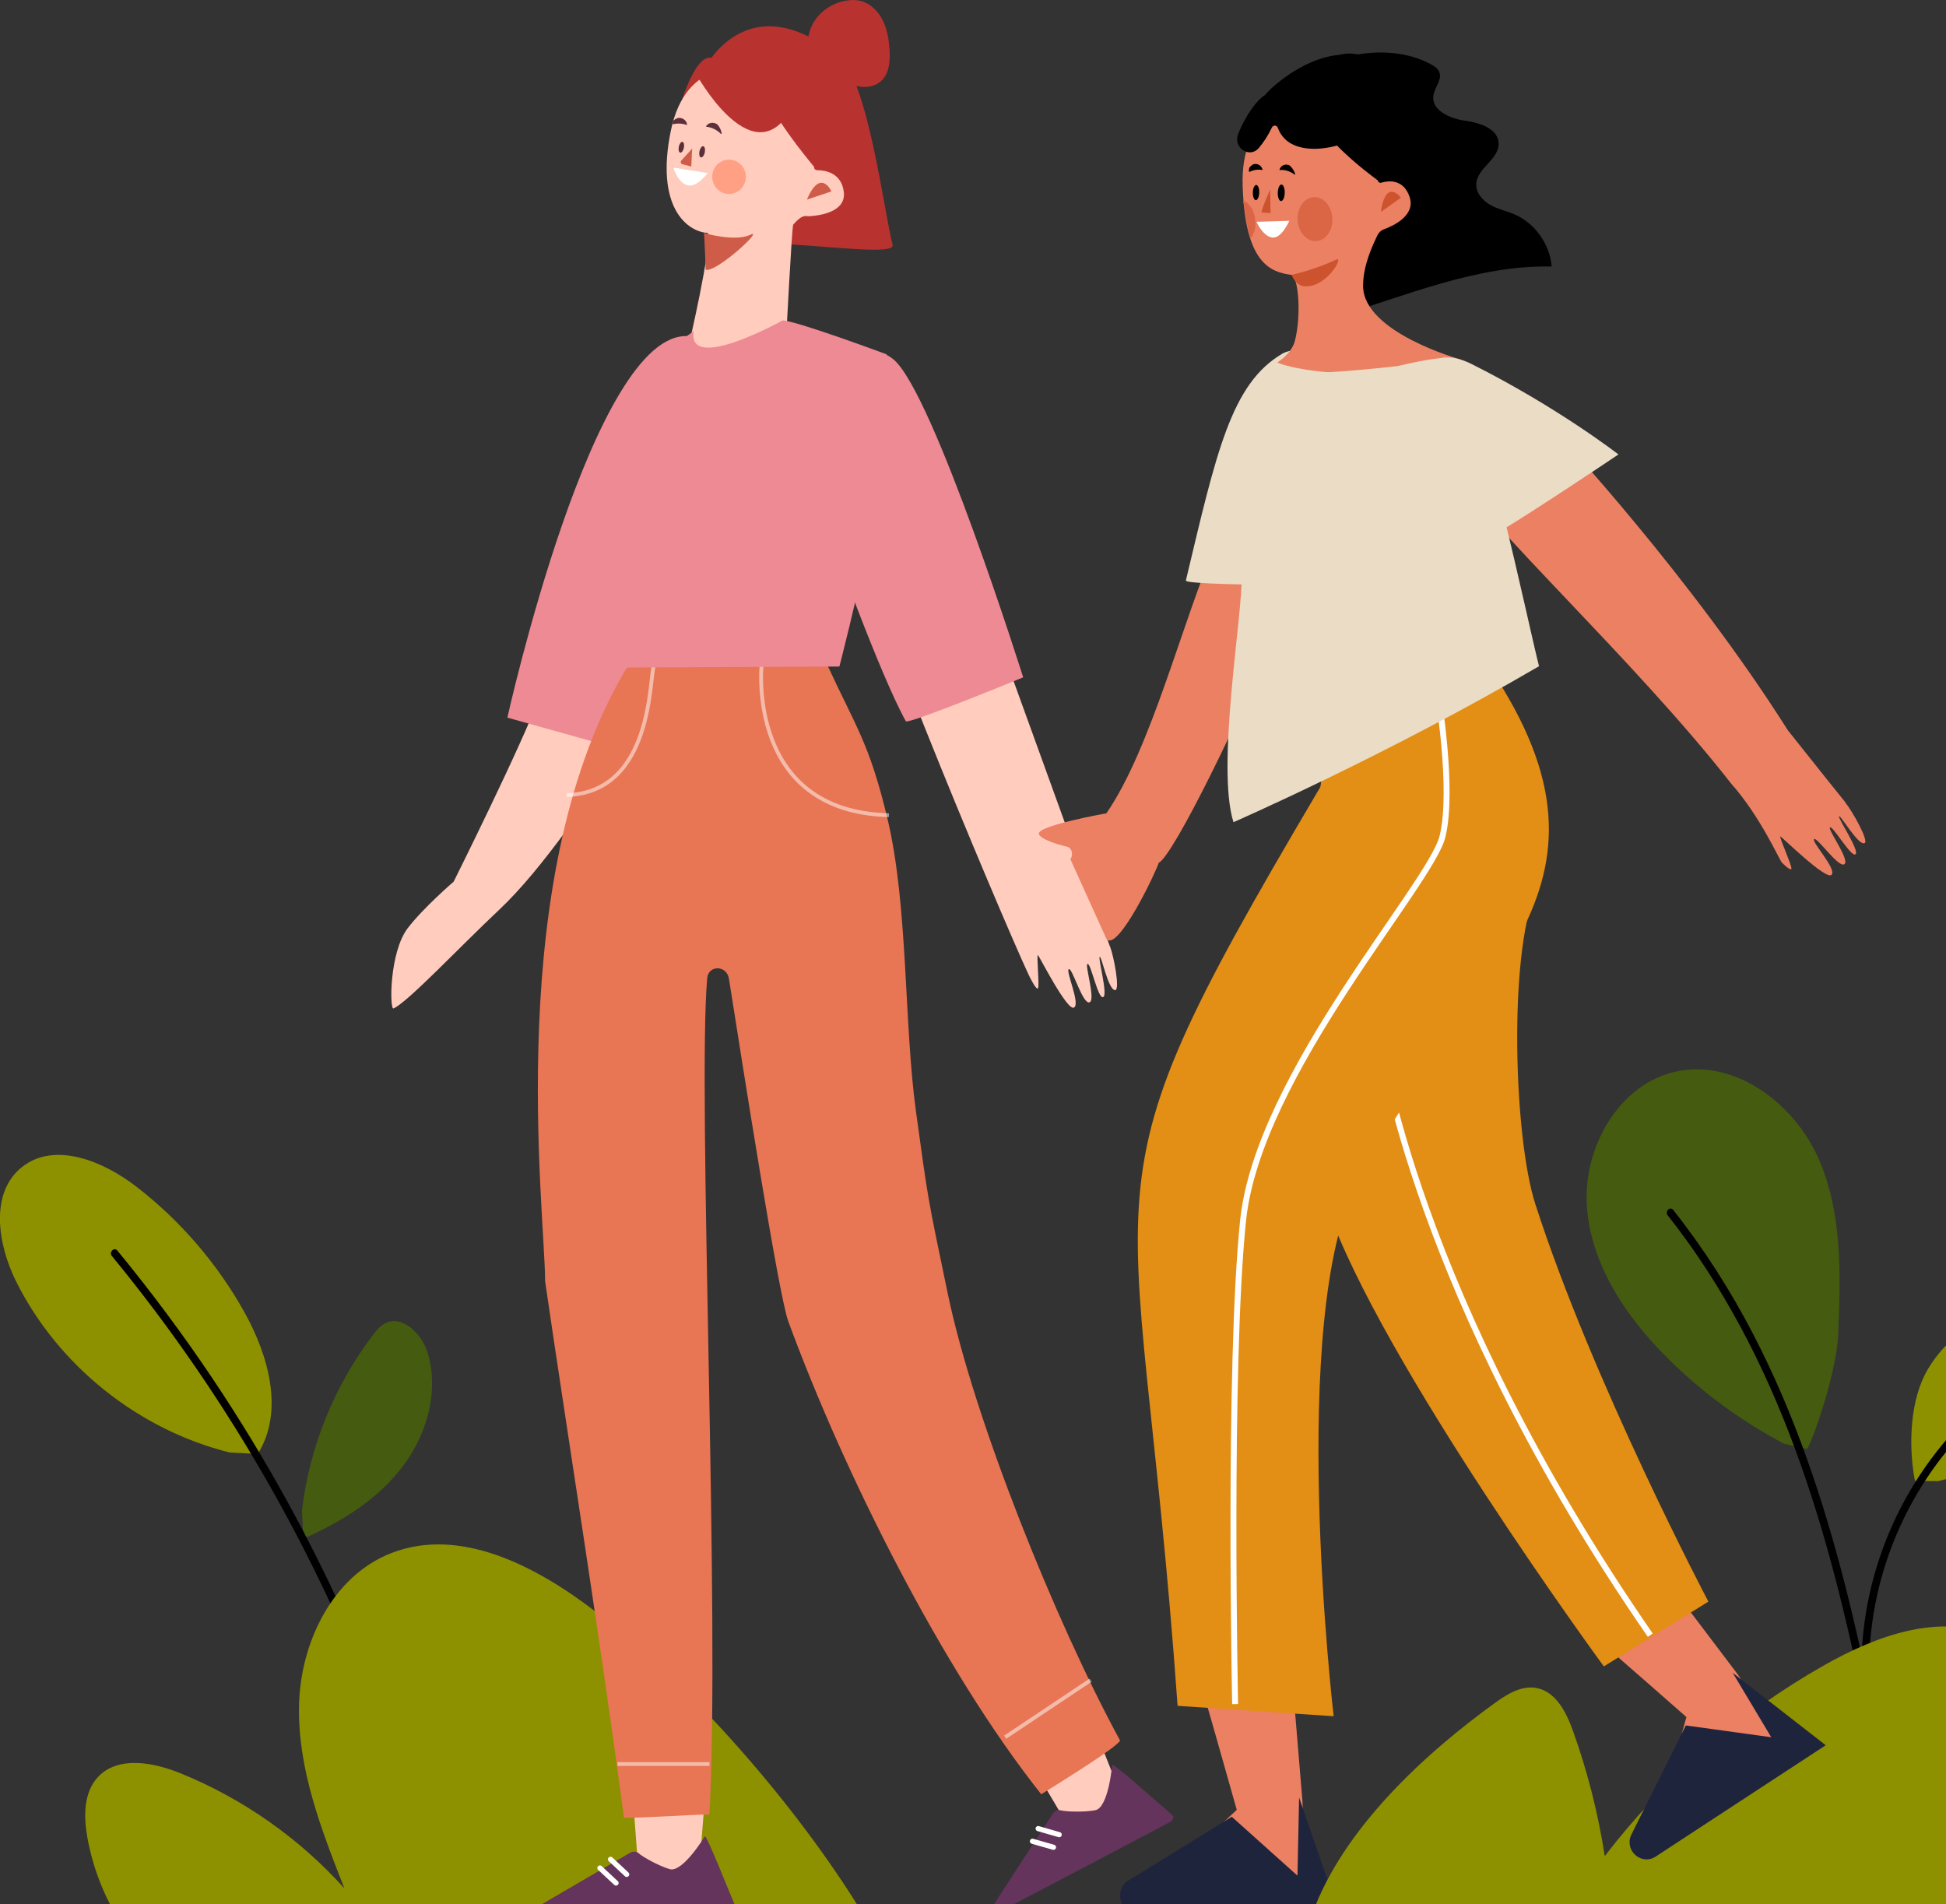 <svg xmlns="http://www.w3.org/2000/svg" width="279" height="273" viewBox="0 0 279 273" fill="none"><rect x="0" y="0" width="279" height="273" fill="#333333" stroke="none"/><g clip-path="url(#clip0_290_3669)"><path d="M173.078 244.569C173.314 245.31 177.316 259.479 177.316 259.479L173.314 263.204L187.206 271.649L186.734 258.231L185.555 244.063L173.069 244.56L173.078 244.569Z" fill="#EB8063"></path><path d="M186.263 257.734L191.988 274.352H163.007C160.657 274.352 159.686 271.169 161.592 269.723L176.599 260.464L186.018 268.909L186.254 257.724L186.263 257.734Z" fill="#1F243D"></path><path d="M32.956 208.248C19.853 204.993 8.357 195.807 2.332 183.764C-0.335 178.429 -1.515 170.997 3.176 167.299C7.876 163.601 14.836 166.476 19.563 170.138C25.878 175.02 31.177 181.187 35.051 188.14C38.527 194.387 40.759 202.389 36.957 208.447" fill="#8D9100"></path><path d="M43.29 216.549C44.37 207.462 47.927 198.673 53.48 191.377C53.952 190.762 54.45 190.138 55.131 189.767C57.699 188.366 60.584 191.322 61.374 194.134C62.962 199.731 61.12 205.907 57.536 210.5C53.961 215.093 48.834 218.267 43.49 220.59" fill="#455B10"></path><path d="M255.809 207.001C249.729 203.8 244.131 199.704 239.249 194.885C233.215 188.926 228.107 181.413 227.517 172.977C226.927 164.541 232.108 155.327 240.429 153.6C248.84 151.855 257.242 158.23 260.708 166.069C264.175 173.908 263.902 182.814 263.548 191.367C263.376 195.554 260.935 203.963 259.111 207.733" fill="#455B10"></path><path d="M274.545 212.308C273.556 207.073 273.874 200.581 276.378 196.341C278.883 192.1 283.229 188.61 288.165 188.456C293.101 188.302 298.164 192.444 297.819 197.362C297.565 200.997 294.707 203.89 291.74 206.015C287.575 208.99 282.839 211.16 277.857 212.353" fill="#8D9100"></path><path d="M239.104 174.243C247.025 184.261 252.914 195.689 257.324 207.625C261.733 219.532 264.746 231.911 267.25 244.343C268.675 251.441 269.927 258.565 271.161 265.699C271.279 266.405 272.349 266.106 272.231 265.401C270.018 252.616 267.74 239.822 264.528 227.236C261.37 214.894 257.278 202.715 251.408 191.377C248.141 185.056 244.303 179.044 239.884 173.456C239.44 172.895 238.659 173.682 239.095 174.243H239.104Z" fill="black"></path><path d="M288.355 198.04C276.487 206.178 268.738 219.577 267.169 233.8C266.724 237.815 266.806 241.856 267.386 245.853C267.486 246.558 268.557 246.26 268.457 245.554C266.452 231.766 270.979 217.326 280.117 206.838C282.703 203.863 285.661 201.223 288.918 198.99C289.508 198.592 288.945 197.624 288.355 198.031V198.04Z" fill="black"></path><path d="M16.042 180.074C24.653 190.554 32.338 201.784 38.998 213.592C45.658 225.4 51.302 237.779 55.821 250.545C58.37 257.752 60.557 265.075 62.39 272.49C62.562 273.177 63.633 272.887 63.46 272.191C60.203 259.008 55.802 246.115 50.313 233.692C44.823 221.268 38.127 209.053 30.478 197.642C26.232 191.304 21.668 185.183 16.822 179.288C16.369 178.736 15.588 179.523 16.033 180.074H16.042Z" fill="black"></path><path d="M17.013 275.211C14.79 271.585 13.257 267.544 12.513 263.367C11.986 260.383 11.986 256.947 14.073 254.741C16.959 251.694 22.013 252.661 25.905 254.243C34.843 257.878 42.937 263.565 49.379 270.736C46.058 262.309 42.691 253.62 42.873 244.569C43.045 235.518 47.664 225.934 56.13 222.652C66.001 218.827 76.899 224.56 85.292 230.988C99.374 241.775 114.318 259.072 123.583 274.171" fill="#8D9100"></path><path d="M188.156 274.37C192.475 262.354 204.053 251.54 214.442 244.072C216.157 242.833 218.172 241.63 220.259 242.001C223.053 242.498 224.569 245.491 225.521 248.158C227.608 253.981 229.133 260.003 230.076 266.106C238.596 255.003 249.367 245.636 261.562 238.728C268.984 234.523 278.057 231.196 285.897 234.569C293.101 237.67 297.103 245.916 296.976 253.737C296.849 261.558 293.256 268.936 288.8 275.374" fill="#8D9100"></path><path d="M116.831 9.566C115.624 7.902 115.507 5.525 116.405 3.671C117.303 1.817 119.145 0.497 121.141 0.118C121.958 -0.036 122.82 -0.054 123.609 0.199C124.925 0.606 125.968 1.7 126.585 2.966C127.202 4.232 127.429 5.642 127.529 7.053C127.638 8.608 127.547 10.344 126.477 11.465C125.052 12.957 122.539 12.613 120.806 11.51" fill="#B83330"></path><path d="M103.122 9.105C103.122 9.105 99.601 12.857 97.686 14.648C97.686 14.648 100.354 5.479 103.122 9.105Z" fill="#B83330"></path><path d="M101.225 9.476C101.225 9.476 107.413 -2.45 120.343 8.183C124.454 11.564 126.758 30.507 127.974 35.091C128.346 36.501 120.316 35.452 112.785 35C100.953 34.295 101.225 9.476 101.225 9.476Z" fill="#B83330"></path><path d="M101.534 19.639C101.506 19.774 99.211 21.311 98.276 21.727C97.959 21.863 98.049 22.387 98.349 22.559L100.481 23.807L101.534 19.63V19.639Z" fill="#FFCCBD"></path><path d="M116.731 23.933C116.668 24.187 116.922 24.404 117.167 24.404C118.192 24.404 120.642 24.693 120.978 27.532C121.313 30.398 117.539 30.914 115.978 31.004C115.534 31.031 115.116 30.606 113.728 32.197C113.528 32.424 112.657 49.558 112.657 49.558C112.657 49.558 103.411 53.346 98.675 49.856C98.675 49.856 102.114 35.145 101.479 33.4C98.521 33.237 93.92 29.711 96.18 18.734C98.312 8.391 106.297 9.666 108.093 10C109.609 10.28 106.778 11.881 116.731 23.933Z" fill="#FFCCBD"></path><path d="M100.926 33.409C100.926 33.409 105.39 34.72 107.559 33.662C109.727 32.605 102.731 39.114 101.171 38.671C101.171 38.671 101.017 34.196 100.926 33.409Z" fill="#CF5C48"></path><path d="M119.2 27.442C119.2 27.442 117.657 23.988 115.688 28.617L119.2 27.442Z" fill="#CF5C48"></path><path d="M96.543 24.024L101.452 24.81C101.452 24.81 99.855 27.017 98.476 26.537C97.097 26.058 96.543 24.024 96.543 24.024Z" fill="white"></path><path d="M99.237 21.302L99.111 23.87L97.84 23.545C97.604 23.481 97.523 23.192 97.686 23.011L99.237 21.302Z" fill="#CF5C48"></path><path d="M103.312 19.15C103.702 19.548 103.258 18.002 102.677 17.731C102.096 17.459 101.443 17.649 101.207 18.165C101.207 18.165 102.368 18.201 103.303 19.15H103.312Z" fill="#5C303A"></path><path d="M96.525 17.803C97.623 17.541 98.503 17.939 98.503 17.939C98.512 17.378 98.004 16.908 97.36 16.899C97.124 16.899 96.824 17.062 96.57 17.261C96.57 17.261 96.298 17.839 96.525 17.803Z" fill="#5C303A"></path><path d="M101.043 21.854C100.953 22.297 100.699 22.613 100.49 22.568C100.281 22.523 100.19 22.125 100.281 21.682C100.381 21.239 100.626 20.913 100.835 20.968C101.043 21.013 101.134 21.411 101.043 21.854Z" fill="#5C303A"></path><path d="M98.049 21.194C97.959 21.619 97.723 21.926 97.523 21.881C97.323 21.836 97.233 21.456 97.323 21.031C97.414 20.606 97.65 20.299 97.85 20.344C98.049 20.389 98.14 20.769 98.049 21.194Z" fill="#5C303A"></path><path d="M106.778 26.221C106.306 27.496 104.909 28.129 103.666 27.649C102.423 27.17 101.797 25.742 102.269 24.476C102.74 23.201 104.138 22.568 105.381 23.047C106.624 23.526 107.25 24.955 106.778 26.221Z" fill="#FFA085"></path><path d="M99.782 10.57C99.782 10.57 107.486 24.63 113.021 16.338C113.021 16.338 122.185 4.593 99.782 10.57Z" fill="#B83330"></path><path d="M91.081 104.658C85.02 113.808 77.852 124.54 71.527 130.472C66.165 135.499 58.425 143.718 56.42 144.577C55.848 144.821 55.803 136.557 58.452 133.076C60.702 130.128 65.04 126.403 65.04 126.403C65.04 126.403 75.03 106.385 77.38 99.784C78.931 95.435 79.312 83.156 82.669 76.981C87.569 67.975 93.141 80.498 93.141 80.498C93.141 80.498 98.63 93.283 91.09 104.667L91.081 104.658Z" fill="#FFCCBD"></path><path d="M89.938 107.696L72.743 102.885C72.743 102.885 85.065 47.306 98.666 48.192L89.928 107.696H89.938Z" fill="#EE8A93"></path><path d="M101.624 250.573L100.445 265.537C100.445 265.537 98.031 274.515 95.799 271.043C93.558 267.571 91.344 265.735 91.344 265.735L90.191 250.41L101.624 250.591V250.573Z" fill="#FFCCBD"></path><path d="M90.282 265.663L76.69 273.584C76.082 273.936 76.409 274.678 77.18 274.678C83.459 274.642 100.372 274.47 104.818 274.406C105.354 274.406 105.726 274 105.562 273.611C104.619 271.459 101.425 263.312 101.062 263.258C101.062 263.258 97.886 268.502 96.035 267.978C94.438 267.526 92.061 266.169 91.58 265.708C91.253 265.401 90.654 265.383 90.3 265.672L90.282 265.663Z" fill="#64345C"></path><path d="M87.533 266.567L89.847 268.728" stroke="white" stroke-width="0.74" stroke-miterlimit="10" stroke-linecap="round"></path><path d="M86.009 267.815L88.323 269.967" stroke="white" stroke-width="0.74" stroke-miterlimit="10" stroke-linecap="round"></path><path d="M154.387 241.413L159.922 255.319C159.922 255.319 161.718 264.443 158.198 262.363C154.668 260.283 151.882 259.659 151.882 259.659L144.106 246.495L154.396 241.404L154.387 241.413Z" fill="#FFCCBD"></path><path d="M150.902 260.093L142.246 273.403C141.856 274 142.482 274.506 143.163 274.153C148.752 271.242 163.787 263.33 167.734 261.233C168.215 260.979 168.369 260.455 168.042 260.184C166.255 258.692 159.813 252.887 159.459 253.005C159.459 253.005 158.933 259.144 157.045 259.524C155.421 259.849 152.699 259.732 152.064 259.542C151.637 259.415 151.093 259.677 150.902 260.102V260.093Z" fill="#64345C"></path><path d="M148.843 262.164L151.855 263.032" stroke="white" stroke-width="0.74" stroke-miterlimit="10" stroke-linecap="round"></path><path d="M148.026 263.981L151.039 264.84" stroke="white" stroke-width="0.74" stroke-miterlimit="10" stroke-linecap="round"></path><path d="M118.565 95.236C122.675 104.151 124.662 106.565 127.239 117.379C130.224 129.92 129.589 146.801 131.331 159.405C133.11 172.298 132.91 171.213 135.904 185.572C139.643 203.42 151.275 232.426 160.594 249.551C159.904 250.609 153.798 254.415 149.288 257.245C135.133 239.433 121.006 211.187 113.021 189.451C111.605 185.608 106.424 152.425 104.51 140.318C104.201 138.365 101.561 138.302 101.389 140.273C99.973 156.729 103.285 232.145 101.706 260.139C99.302 260.139 92.923 260.618 89.457 260.618C86.163 235.617 81.445 206.286 78.151 183.682C78.151 173.582 71.872 125.047 90.174 95.236C101.243 95.507 109.446 95.426 118.556 95.245L118.565 95.236Z" fill="#E87554"></path><path opacity="0.5" d="M109.183 95.489C109.183 95.489 107.068 116.376 127.448 116.873" stroke="white" stroke-width="0.55" stroke-miterlimit="10"></path><path opacity="0.5" d="M93.748 95.489C93.068 96.819 93.748 113.618 81.254 113.989" stroke="white" stroke-width="0.55" stroke-miterlimit="10"></path><path opacity="0.5" d="M144.106 249.063L156.356 240.889" stroke="white" stroke-width="0.55" stroke-miterlimit="10"></path><path opacity="0.5" d="M88.522 252.905H101.714" stroke="white" stroke-width="0.55" stroke-miterlimit="10"></path><path d="M99.456 47.442C99.492 47.523 95.718 50.064 95.427 50.652C93.567 54.449 88.531 62.288 85.963 70.381C82.08 82.614 80.873 95.426 81.345 95.743L120.343 95.562C120.343 95.562 129.907 59.115 127.103 50.796C127.103 50.796 114.527 46.113 112.222 45.932C112.222 45.932 98.412 53.626 99.456 47.433V47.442Z" fill="#EE8A93"></path><path d="M159.132 135.689C156.954 129.929 133.345 64.494 133.345 64.494L121.939 73.807C122.674 82.334 146.928 139.215 147.835 140.445C147.835 140.445 148.57 141.946 148.815 141.701C149.06 141.448 148.57 136.692 148.815 136.936C149.06 137.19 152.989 144.956 153.969 144.459C154.949 143.962 152.744 139.197 153.234 138.944C153.724 138.691 155.194 143.953 156.183 143.709C157.163 143.456 155.448 138.193 155.938 138.193C156.428 138.193 157.408 143.202 158.152 142.958C158.887 142.705 157.417 137.443 157.662 137.19C157.907 136.936 158.887 141.955 159.876 141.955C160.611 141.955 159.704 137.172 159.15 135.698L159.132 135.689Z" fill="#FFCCBD"></path><path d="M117.113 53.509C117.113 53.509 123.873 48.02 128.092 51.52C133.836 56.285 146.693 97.108 146.693 97.108C146.693 97.108 130.152 103.916 129.871 103.401C126.214 96.855 119.01 76.981 118.166 74.278C116.233 68.057 113.947 62.27 117.104 53.5L117.113 53.509Z" fill="#EE8A93"></path><path d="M230.588 236.37C231.169 236.849 241.785 246.171 241.785 246.171L240.324 251.416L256.348 250.638L249.08 239.969L240.841 229.083L230.588 236.37Z" fill="#EB8063"></path><path d="M248.427 239.833L261.756 250.213L237.366 266.181C235.388 267.474 232.947 265.421 233.809 263.188L241.694 247.374L253.943 249.065L248.418 239.824L248.427 239.833Z" fill="#1F243D"></path><path d="M190.146 107.289C190.146 107.289 182.633 150.797 190.264 172.995C197.895 195.192 229.943 238.909 229.943 238.909L244.933 229.623C244.933 229.623 228.328 198.14 220.107 172.579C217.068 163.112 216.251 137.172 220.18 127.732C225.261 115.535 212.603 94.947 208.874 92.388C203.003 88.356 190.146 107.289 190.146 107.289Z" fill="#E38E14"></path><path d="M197.922 149.378C197.922 149.378 202.731 185.436 236.603 234.433" stroke="white" stroke-width="0.85" stroke-miterlimit="10"></path><path d="M192.324 107.732C152.681 174.451 162.962 161.819 168.832 244.56L191.208 246.052C191.208 246.052 184.457 188.519 194.728 169.261C210.398 139.875 235.251 128.049 213.583 95.743L192.324 107.723V107.732Z" fill="#E38E14"></path><path d="M206.052 98.88C206.052 98.88 208.492 113.039 206.814 119.92C205.135 126.801 180.382 154.052 178.223 174.975C176.063 195.897 177.08 244.316 177.08 244.316" stroke="white" stroke-width="0.85" stroke-miterlimit="10"></path><path d="M158.66 134.667C160.339 136.376 165.756 124.965 166.119 123.718C166.119 123.718 166.119 123.718 166.119 123.709C168.278 122.633 178.096 102.433 183.431 89.504C186.326 82.506 195.88 71.457 190.808 65.86L186.099 64.531C181.163 59.088 177.243 71.321 174.24 78.202C169.53 89.025 165.057 107.289 158.624 116.602C158.624 116.602 148.389 118.419 148.961 119.613C149.333 120.381 151.501 121.032 152.998 121.394C153.67 121.557 153.924 122.515 153.47 123.202L158.66 134.667Z" fill="#EB8063"></path><path d="M183.858 50.688C187.678 48.825 193.576 51.845 195.336 59.223C198.902 74.16 192.314 83.88 192.314 83.88C192.314 83.88 169.839 83.988 170.021 83.22C174.412 64.784 176.526 54.983 183.867 50.697L183.858 50.688Z" fill="#EADCC5"></path><path d="M183.876 11.519C187.269 9.982 190.727 8.49 194.383 7.848C198.04 7.206 201.96 7.459 205.226 9.259C205.68 9.512 206.152 9.828 206.351 10.317C206.796 11.42 205.68 12.514 205.507 13.689C205.19 15.841 207.894 16.998 210.008 17.297C212.122 17.595 214.844 18.427 214.862 20.606C214.889 22.857 211.795 24.087 211.65 26.329C211.569 27.622 212.558 28.762 213.674 29.386C214.79 30.009 216.069 30.262 217.23 30.778C220.107 32.053 222.194 35.019 222.466 38.21C211.759 37.975 201.569 42.415 191.289 45.498C190.799 45.642 190.264 45.787 189.792 45.579C189.257 45.344 188.984 44.738 188.776 44.178C186.979 39.367 185.899 34.286 185.582 29.15" fill="black"></path><path d="M195.164 38.156C194.311 31.23 212.776 38.662 204.319 16.953C202.831 13.119 193.467 1.492 187.688 11.899C187.688 11.899 196.226 46.773 195.164 38.156Z" fill="black"></path><path d="M197.523 25.85C197.578 26.103 197.795 26.257 198.013 26.194C198.93 25.922 201.18 25.552 202.087 28.21C203.013 30.895 199.755 32.387 198.385 32.885C197.986 33.029 197.668 33.346 197.469 33.762C196.87 35.045 195.427 37.948 195.427 40.977C195.418 47.659 209.346 51.52 209.346 51.52C209.201 53.31 205.154 52.505 200.635 53.201C194.583 54.142 185.973 53.201 183.114 51.972C183.114 51.972 185.156 50.778 185.655 48.852C186.599 45.181 186.163 39.548 185.102 39.404C182.243 39.006 178.523 37.885 178.16 26.673C177.815 16.112 185.129 14.81 186.798 14.666C188.205 14.539 187.134 18.156 197.532 25.859L197.523 25.85Z" fill="#EB8063"></path><path d="M185.2 39.404C185.2 39.404 188.53 38.672 191.561 37.225C192.759 36.655 190.227 41.194 187.124 41.049C185.654 40.977 185.191 39.404 185.191 39.404H185.2Z" fill="#CC532D"></path><path d="M180.482 21.212C179.185 22.767 176.762 21.185 177.506 19.259C178.586 16.456 180.328 14.214 181.335 13.653C183.204 11.356 192.024 4.494 197.876 9.819C205.816 17.053 196.316 18.852 194.038 19.774C193.04 20.922 184.992 23.237 183.204 18.328C183.05 17.912 182.524 17.903 182.342 18.3C181.798 19.449 181.154 20.407 180.491 21.203L180.482 21.212Z" fill="black"></path><path d="M200.844 28.346C200.844 28.346 198.712 25.416 197.968 30.398L200.844 28.346Z" fill="#CC532D"></path><path d="M180.146 31.8L184.847 31.655C184.847 31.655 183.731 34.277 182.37 34.051C180.999 33.825 180.156 31.809 180.156 31.809L180.146 31.8Z" fill="white"></path><path d="M182.107 27.161L182.162 30.561L180.891 30.453C180.665 30.434 182.107 27.161 182.107 27.161Z" fill="#CC532D"></path><path d="M185.546 25C185.972 25.335 185.301 23.816 184.72 23.644C184.13 23.472 183.559 23.807 183.432 24.385C183.432 24.385 184.52 24.186 185.555 25H185.546Z" fill="black"></path><path d="M179.158 24.63C180.138 24.141 181.018 24.386 181.018 24.386C180.927 23.798 180.383 23.409 179.784 23.526C179.557 23.572 179.312 23.798 179.113 24.06C179.113 24.06 178.958 24.711 179.158 24.63Z" fill="black"></path><path d="M184.194 27.659C184.175 28.309 183.939 28.834 183.658 28.825C183.386 28.816 183.177 28.273 183.195 27.622C183.214 26.971 183.45 26.447 183.731 26.456C184.003 26.465 184.212 27.008 184.194 27.659Z" fill="black"></path><path d="M180.537 27.622C180.519 28.219 180.301 28.698 180.047 28.689C179.793 28.68 179.602 28.183 179.62 27.586C179.638 26.99 179.856 26.51 180.11 26.519C180.364 26.529 180.555 27.026 180.537 27.622Z" fill="black"></path><path d="M191.008 31.049C191.207 32.776 190.264 34.349 188.894 34.548C187.533 34.756 186.262 33.518 186.063 31.782C185.863 30.055 186.807 28.481 188.177 28.282C189.538 28.075 190.808 29.313 191.008 31.049Z" fill="#DB6646"></path><path d="M179.276 34.187C179.865 33.527 180.092 32.568 179.965 31.483C179.82 30.181 179.176 29.123 178.241 28.78C178.241 28.78 178.822 32.794 179.276 34.187Z" fill="#DB6646"></path><path d="M264.594 115.056C263.669 113.925 260.557 110.019 256.328 104.703C242.319 82.533 223.237 62.098 223.237 62.098L209.173 68.012C211.777 73.997 234.307 94.549 248.198 112.343C252.472 117.144 255.176 123.473 255.503 123.699C255.503 123.699 256.691 124.902 256.836 124.567C256.982 124.233 254.958 119.775 255.267 119.929C255.584 120.083 261.836 126.258 262.598 125.417C263.36 124.586 259.713 120.725 260.085 120.309C260.466 119.893 263.587 124.495 264.431 123.898C265.275 123.302 261.918 118.79 262.38 118.618C262.843 118.446 265.42 122.976 266.028 122.47C266.636 121.963 263.515 117.361 263.669 117.036C263.814 116.701 266.391 121.24 267.316 120.887C268.006 120.625 265.574 116.285 264.567 115.056H264.594Z" fill="#EB8063"></path><path d="M208.347 51.42C208.347 51.42 207.467 50.796 200.399 52.478C183.44 54.404 182.215 52.812 182.497 54.467C182.633 55.245 177.842 76.267 178.023 82.551C178.177 88.012 174.33 109.92 176.844 117.877C176.844 117.877 198.829 108.274 220.651 95.516C218.836 88.346 212.902 59.133 208.347 51.42Z" fill="#EADCC5"></path><path d="M202.985 59.449C202.041 53.916 204.909 49.133 211.024 52.207C223.4 58.427 232.039 65.154 232.039 65.154C232.039 65.154 213.537 77.596 212.884 77.252C209.119 75.263 207.703 71.24 202.994 59.458L202.985 59.449Z" fill="#EADCC5"></path></g><defs><clipPath id="clip0_290_3669"><rect width="319" height="273" fill="white"></rect></clipPath></defs></svg>